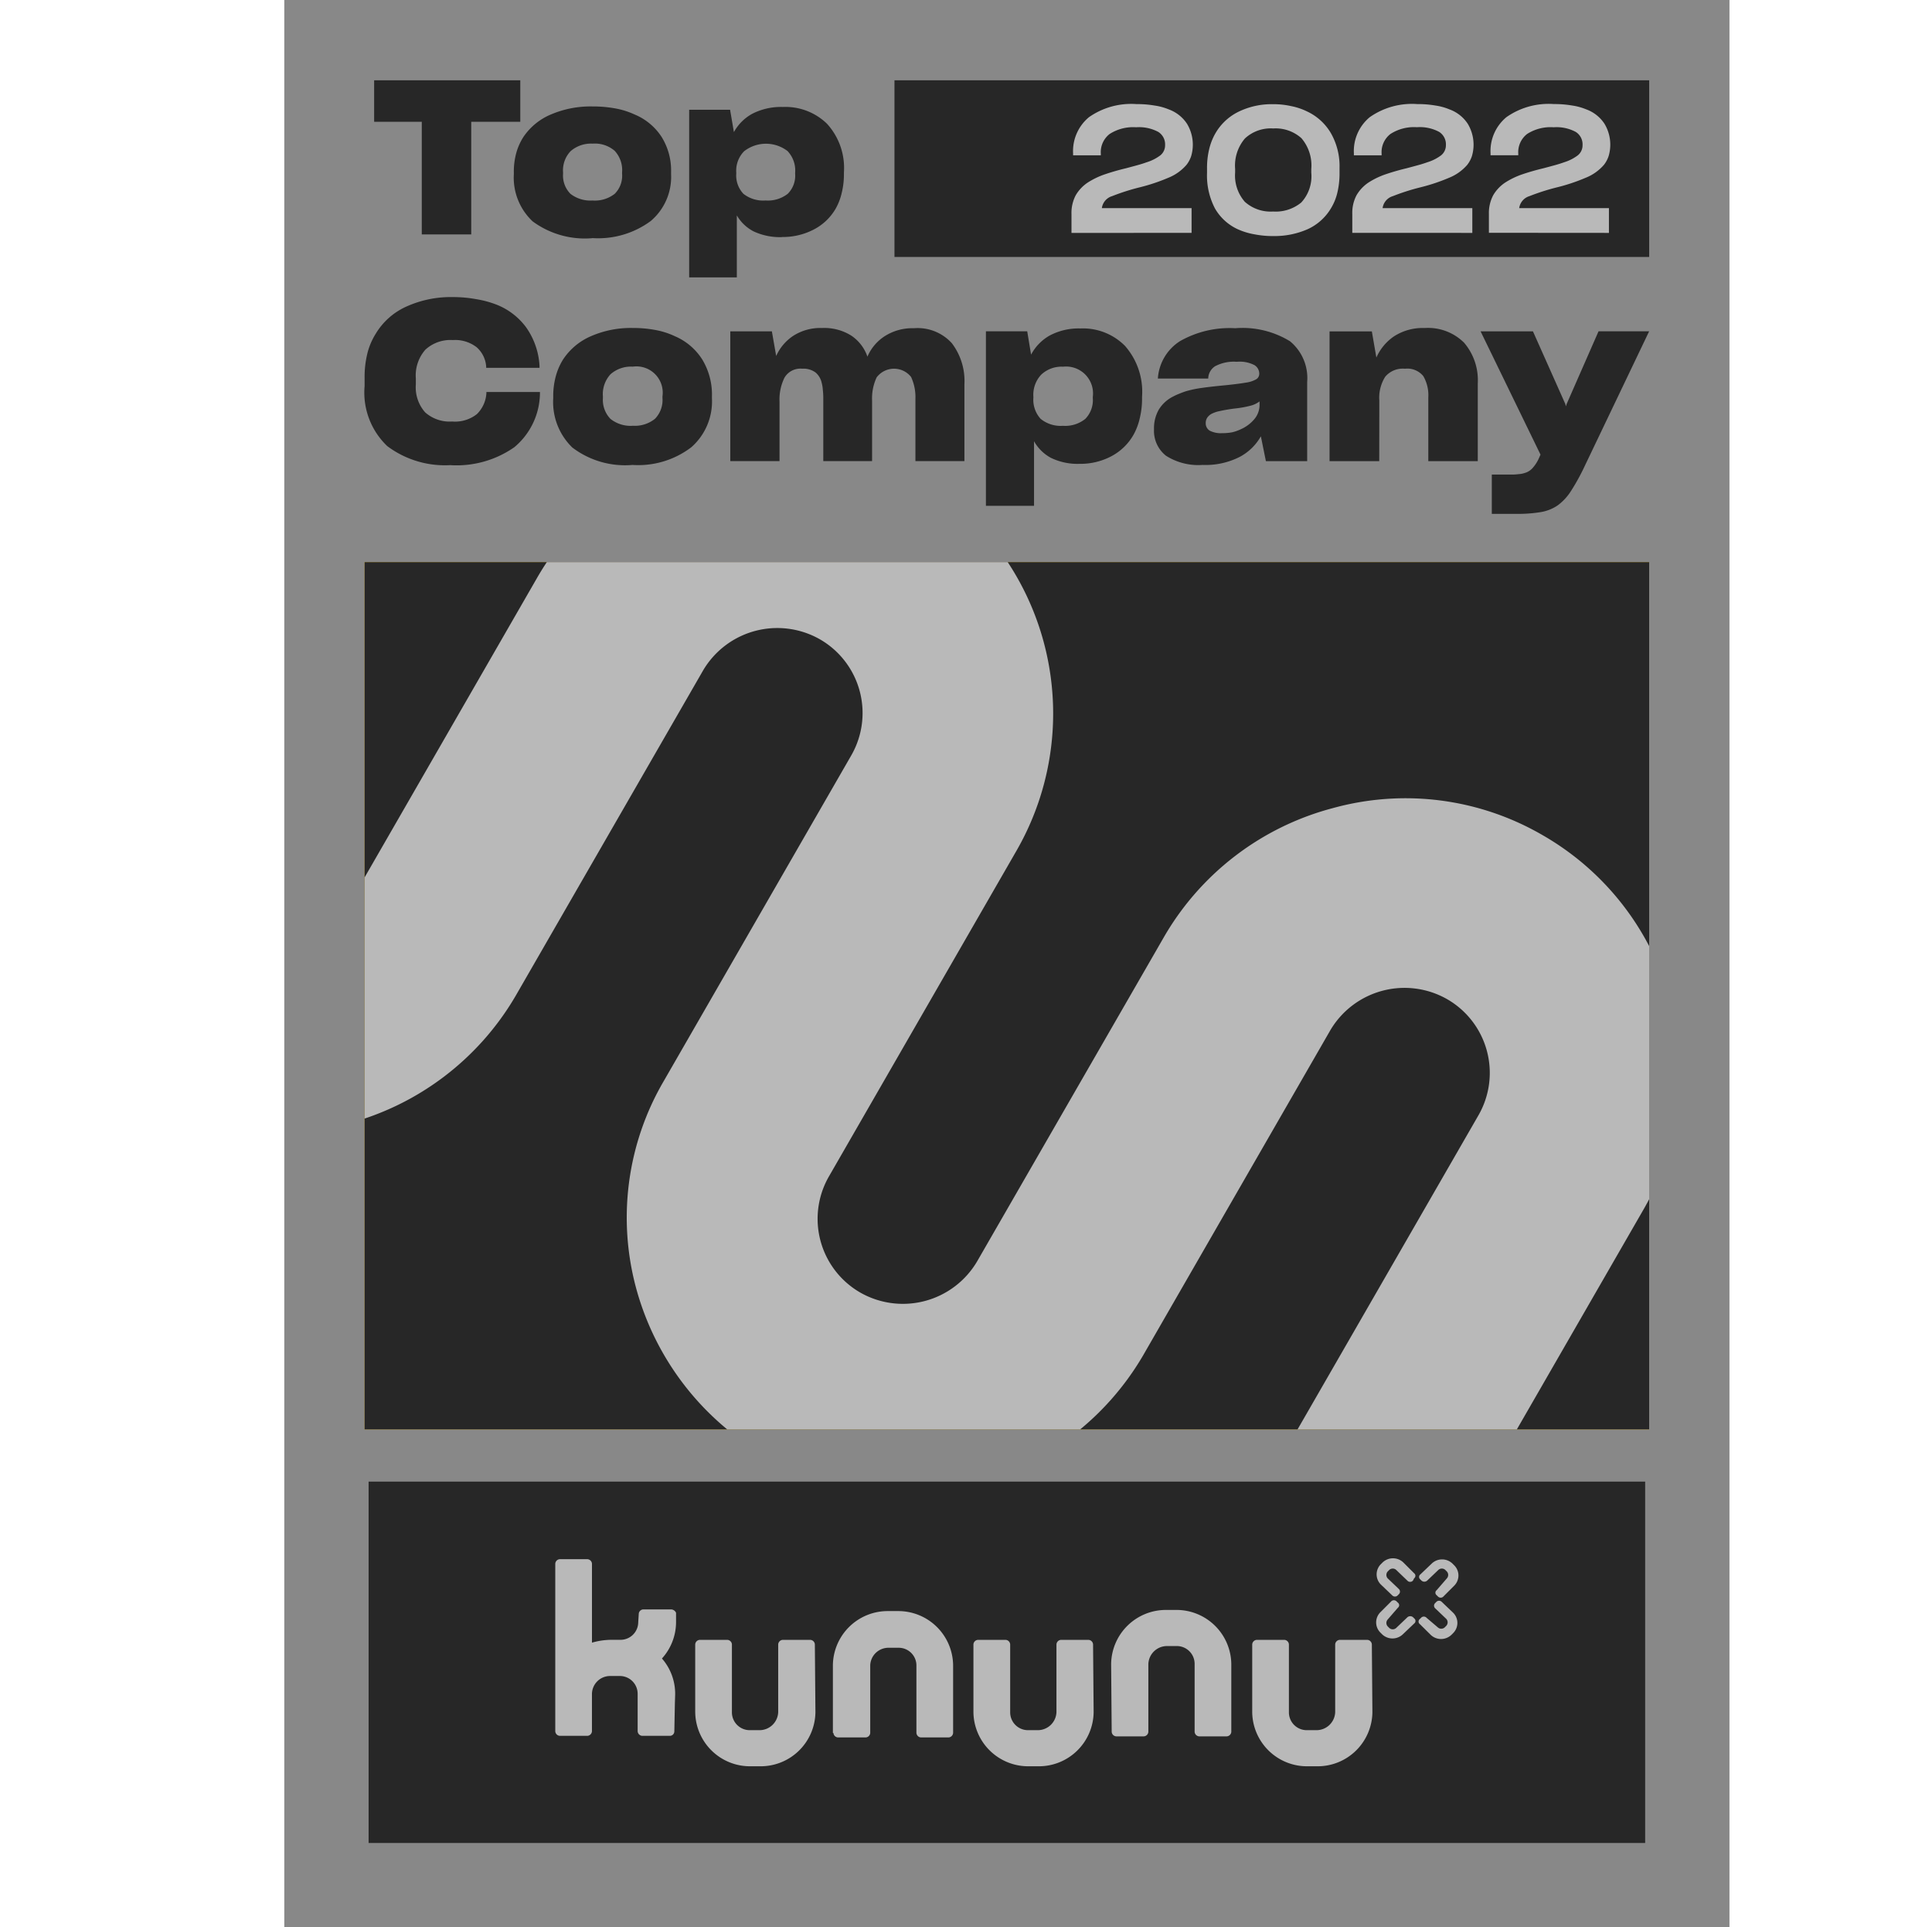<svg xmlns="http://www.w3.org/2000/svg" xmlns:xlink="http://www.w3.org/1999/xlink" width="107.666" height="107.381" viewBox="0 0 107.666 107.381">
  <defs>
    <clipPath id="clip-path">
      <rect id="Rechteck_1491" data-name="Rechteck 1491" width="71.587" height="48.321" fill="none"/>
    </clipPath>
    <clipPath id="clip-path-2">
      <rect id="Rechteck_1494" data-name="Rechteck 1494" width="107.666" height="107.381" fill="none"/>
    </clipPath>
  </defs>
  <g id="Gruppe_539" data-name="Gruppe 539" transform="translate(-631.063 -464)">
    <rect id="Rechteck_1488" data-name="Rechteck 1488" width="80.536" height="107.381" transform="translate(646.906 464)" fill="#888"/>
    <rect id="Rechteck_1489" data-name="Rechteck 1489" width="71.587" height="48.321" transform="translate(651.38 495.319)" fill="#feca14"/>
    <rect id="Rechteck_1490" data-name="Rechteck 1490" width="71.587" height="48.321" transform="translate(651.38 495.319)" fill="#272727"/>
    <g id="Gruppe_534" data-name="Gruppe 534" transform="translate(651.38 495.319)">
      <g id="Gruppe_533" data-name="Gruppe 533" clip-path="url(#clip-path)">
        <path id="Pfad_565" data-name="Pfad 565" d="M7.673,63.831a15.207,15.207,0,0,0,11.695,1.5A15.391,15.391,0,0,0,28.741,58.2L39.178,40.086a4.8,4.8,0,0,1,6.516-1.74,4.737,4.737,0,0,1,1.74,6.476L37,62.939a15.06,15.06,0,0,0-1.53,11.631,15.451,15.451,0,0,0,28.227,3.682L74.131,60.135a4.8,4.8,0,0,1,6.515-1.74,4.737,4.737,0,0,1,1.741,6.476L71.951,82.988a15.056,15.056,0,0,0-1.529,11.631,15.411,15.411,0,0,0,28.192,3.663l8.337-14.346a5.275,5.275,0,0,0-1.944-7.232,5.347,5.347,0,0,0-7.276,1.944L89.393,92.993a4.8,4.8,0,0,1-6.515,1.74,4.738,4.738,0,0,1-1.741-6.477L91.574,70.14a15.253,15.253,0,0,0-5.614-20.887,15.207,15.207,0,0,0-11.695-1.5,15.4,15.4,0,0,0-9.373,7.132L54.455,73a4.8,4.8,0,0,1-6.516,1.74,4.738,4.738,0,0,1-1.74-6.477L56.635,50.144A15.318,15.318,0,0,0,51.006,29.2a15.461,15.461,0,0,0-21.033,5.647L19.536,52.969a4.8,4.8,0,0,1-6.516,1.74,4.736,4.736,0,0,1-1.74-6.476l8.356-14.38a5.274,5.274,0,0,0-1.944-7.232,5.347,5.347,0,0,0-7.276,1.944L2.08,42.91A15.32,15.32,0,0,0,7.673,63.831" transform="translate(-20.317 -34.044)" fill="#b9b9b9"/>
      </g>
    </g>
    <rect id="Rechteck_1492" data-name="Rechteck 1492" width="71.14" height="20.134" transform="translate(651.604 546.549)" fill="#272727"/>
    <rect id="Rechteck_1493" data-name="Rechteck 1493" width="42.058" height="9.843" transform="translate(680.91 468.474)" fill="#272727"/>
    <g id="Gruppe_536" data-name="Gruppe 536" transform="translate(631.063 464)">
      <g id="Gruppe_535" data-name="Gruppe 535" clip-path="url(#clip-path-2)">
        <path id="Pfad_566" data-name="Pfad 566" d="M73.421,13.657V12.279h-5a.811.811,0,0,1,.571-.669,12.229,12.229,0,0,1,1.575-.5,10.427,10.427,0,0,0,1.555-.522,2.629,2.629,0,0,0,1.014-.719,1.611,1.611,0,0,0,.266-.5,2.254,2.254,0,0,0-.236-1.791,2.051,2.051,0,0,0-1.014-.8,3.269,3.269,0,0,0-.8-.217,5.744,5.744,0,0,0-1-.079,4.1,4.1,0,0,0-2.648.728,2.451,2.451,0,0,0-.886,2.018v.108h1.545V9.247a1.281,1.281,0,0,1,.492-1.1,2.423,2.423,0,0,1,1.476-.374,2.274,2.274,0,0,1,1.23.256.818.818,0,0,1,.384.738.718.718,0,0,1-.266.571,2.469,2.469,0,0,1-.758.384q-.246.089-.532.167t-.62.167q-.62.148-1.171.335a4.382,4.382,0,0,0-.965.463,2.16,2.16,0,0,0-.669.709,2.114,2.114,0,0,0-.236,1.043v1.053Zm4.544.177a4.583,4.583,0,0,0,1.929-.384,2.927,2.927,0,0,0,1.3-1.171,2.987,2.987,0,0,0,.354-.876,4.594,4.594,0,0,0,.118-1.073v-.285A3.7,3.7,0,0,0,81.184,8.1a3.013,3.013,0,0,0-1.309-1.2,3.6,3.6,0,0,0-.9-.305,4.516,4.516,0,0,0-1.014-.108,4.221,4.221,0,0,0-1.929.423,3.019,3.019,0,0,0-1.289,1.211A3.3,3.3,0,0,0,74.4,9a4.423,4.423,0,0,0-.118,1.053v.266a3.958,3.958,0,0,0,.443,1.978,2.818,2.818,0,0,0,1.28,1.162,3.848,3.848,0,0,0,.906.276,5.386,5.386,0,0,0,1.053.1m0-1.368a2.154,2.154,0,0,1-1.575-.541,2.218,2.218,0,0,1-.541-1.634v-.2A2.329,2.329,0,0,1,76.391,8.4a2.108,2.108,0,0,1,1.575-.561,2.157,2.157,0,0,1,1.575.541,2.332,2.332,0,0,1,.551,1.723v.2a2.157,2.157,0,0,1-.561,1.664,2.244,2.244,0,0,1-1.565.5m11.1,1.191V12.279h-5a.812.812,0,0,1,.571-.669,12.229,12.229,0,0,1,1.575-.5,10.427,10.427,0,0,0,1.555-.522,2.622,2.622,0,0,0,1.014-.719,1.611,1.611,0,0,0,.266-.5,2.254,2.254,0,0,0-.236-1.791,2.051,2.051,0,0,0-1.014-.8A3.257,3.257,0,0,0,87,6.56a5.744,5.744,0,0,0-1-.079,4.1,4.1,0,0,0-2.648.728,2.451,2.451,0,0,0-.886,2.018v.108h1.545V9.247a1.281,1.281,0,0,1,.492-1.1A2.422,2.422,0,0,1,85.98,7.77a2.274,2.274,0,0,1,1.23.256.818.818,0,0,1,.384.738.718.718,0,0,1-.266.571,2.469,2.469,0,0,1-.758.384q-.246.089-.532.167t-.62.167q-.62.148-1.171.335a4.4,4.4,0,0,0-.965.463,2.169,2.169,0,0,0-.669.709,2.114,2.114,0,0,0-.236,1.043v1.053Zm7.613,0V12.279h-5a.811.811,0,0,1,.571-.669,12.229,12.229,0,0,1,1.575-.5,10.427,10.427,0,0,0,1.555-.522A2.629,2.629,0,0,0,96.4,9.867a1.612,1.612,0,0,0,.266-.5,2.254,2.254,0,0,0-.236-1.791,2.051,2.051,0,0,0-1.014-.8,3.269,3.269,0,0,0-.8-.217,5.744,5.744,0,0,0-1-.079,4.1,4.1,0,0,0-2.648.728,2.451,2.451,0,0,0-.886,2.018v.108h1.545V9.247a1.281,1.281,0,0,1,.492-1.1,2.422,2.422,0,0,1,1.476-.374,2.274,2.274,0,0,1,1.23.256.818.818,0,0,1,.384.738.718.718,0,0,1-.266.571,2.469,2.469,0,0,1-.758.384q-.246.089-.532.167t-.62.167q-.62.148-1.171.335a4.382,4.382,0,0,0-.965.463,2.16,2.16,0,0,0-.669.709A2.114,2.114,0,0,0,89.99,12.6v1.053Z" transform="translate(-7.017 -0.682)" fill="#b9b9b9"/>
        <path id="Pfad_567" data-name="Pfad 567" d="M31.444,7.311V5H23.3V7.311h2.655v6.276h2.756V7.311Z" transform="translate(-2.45 -0.526)" fill="#272727"/>
        <path id="Pfad_568" data-name="Pfad 568" d="M36.367,13.962a4.94,4.94,0,0,0,3.256-.946,3.221,3.221,0,0,0,1.14-2.623v-.1a3.541,3.541,0,0,0-.526-1.964,3.3,3.3,0,0,0-1.516-1.257,4.391,4.391,0,0,0-1.077-.336,6.849,6.849,0,0,0-1.253-.108,5.619,5.619,0,0,0-2.318.444,3.453,3.453,0,0,0-1.54,1.257,3.251,3.251,0,0,0-.4.9A3.913,3.913,0,0,0,32,10.3v.1a3.338,3.338,0,0,0,1.052,2.634,4.912,4.912,0,0,0,3.319.934m.013-2.1a1.812,1.812,0,0,1-1.228-.371,1.443,1.443,0,0,1-.413-1.114V10.3a1.541,1.541,0,0,1,.426-1.186A1.734,1.734,0,0,1,36.392,8.7,1.688,1.688,0,0,1,37.62,9.1a1.586,1.586,0,0,1,.413,1.2v.083a1.42,1.42,0,0,1-.413,1.114,1.8,1.8,0,0,1-1.24.371" transform="translate(-3.365 -0.697)" fill="#272727"/>
        <path id="Pfad_569" data-name="Pfad 569" d="M47.171,11.87a1.78,1.78,0,0,1-1.227-.371,1.486,1.486,0,0,1-.4-1.126v-.06a1.54,1.54,0,0,1,.438-1.186A1.976,1.976,0,0,1,48.4,9.115a1.571,1.571,0,0,1,.426,1.209v.06a1.423,1.423,0,0,1-.413,1.114,1.8,1.8,0,0,1-1.24.371m.94,2.036a3.729,3.729,0,0,0,1.716-.4,2.991,2.991,0,0,0,1.251-1.173,3.267,3.267,0,0,0,.339-.874,4.319,4.319,0,0,0,.125-1.066v-.084A3.652,3.652,0,0,0,50.6,7.594a3.325,3.325,0,0,0-2.468-.934,3.5,3.5,0,0,0-1.68.371,2.565,2.565,0,0,0-1.039,1.03l-.213-1.246h-2.28v9.341h2.656V12.7a2.3,2.3,0,0,0,.926.887,3.443,3.443,0,0,0,1.6.323" transform="translate(-4.514 -0.7)" fill="#272727"/>
        <path id="Pfad_570" data-name="Pfad 570" d="M27.509,27.863a5.619,5.619,0,0,0,3.54-1,3.966,3.966,0,0,0,1.429-2.991v-.088H29.494v.063a1.782,1.782,0,0,1-.531,1.172,1.974,1.974,0,0,1-1.378.411,2.056,2.056,0,0,1-1.505-.511,2.1,2.1,0,0,1-.518-1.558v-.325a2.173,2.173,0,0,1,.531-1.608,2.062,2.062,0,0,1,1.53-.536,1.959,1.959,0,0,1,1.328.4,1.581,1.581,0,0,1,.531,1.085v.063h2.972v-.113a4.115,4.115,0,0,0-.746-2.144,3.756,3.756,0,0,0-1.669-1.272,5.662,5.662,0,0,0-1.126-.3,7.051,7.051,0,0,0-1.289-.113,5.994,5.994,0,0,0-2.579.523,3.81,3.81,0,0,0-1.72,1.521,3.748,3.748,0,0,0-.468,1.11,5.53,5.53,0,0,0-.151,1.334v.473A4.12,4.12,0,0,0,23.969,26.8a5.356,5.356,0,0,0,3.54,1.059" transform="translate(-2.388 -1.945)" fill="#272727"/>
        <path id="Pfad_571" data-name="Pfad 571" d="M38.859,28.052a4.883,4.883,0,0,0,3.288-.985,3.4,3.4,0,0,0,1.15-2.73v-.1a3.772,3.772,0,0,0-.531-2.045,3.368,3.368,0,0,0-1.53-1.309,4.4,4.4,0,0,0-1.087-.349,6.722,6.722,0,0,0-1.264-.112,5.541,5.541,0,0,0-2.339.461,3.526,3.526,0,0,0-1.555,1.309,3.468,3.468,0,0,0-.4.935,4.2,4.2,0,0,0-.139,1.11v.1a3.528,3.528,0,0,0,1.062,2.743,4.851,4.851,0,0,0,3.35.973m.013-2.182a1.8,1.8,0,0,1-1.239-.387,1.532,1.532,0,0,1-.417-1.16v-.087A1.632,1.632,0,0,1,37.645,23a1.72,1.72,0,0,1,1.239-.424,1.465,1.465,0,0,1,1.656,1.658v.087a1.5,1.5,0,0,1-.417,1.16,1.785,1.785,0,0,1-1.252.387" transform="translate(-3.622 -2.148)" fill="#272727"/>
        <path id="Pfad_572" data-name="Pfad 572" d="M48.223,24.524A2.744,2.744,0,0,1,48.5,23.19a1.031,1.031,0,0,1,.986-.5,1.138,1.138,0,0,1,.746.212,1.049,1.049,0,0,1,.341.574,1.991,1.991,0,0,1,.064.4,3.777,3.777,0,0,1,.025.449V27.84h2.719V24.449a2.753,2.753,0,0,1,.253-1.272,1.211,1.211,0,0,1,1.921-.025,2.655,2.655,0,0,1,.241,1.222V27.84h2.731V23.564a3.477,3.477,0,0,0-.7-2.293,2.571,2.571,0,0,0-2.112-.836,2.865,2.865,0,0,0-1.619.437,2.552,2.552,0,0,0-.974,1.147,2.311,2.311,0,0,0-.9-1.172,2.834,2.834,0,0,0-1.631-.424,2.8,2.8,0,0,0-1.605.437,2.637,2.637,0,0,0-.949,1.122l-.24-1.372H45.479V27.84h2.744Z" transform="translate(-4.782 -2.148)" fill="#272727"/>
        <path id="Pfad_573" data-name="Pfad 573" d="M65.688,25.874a1.762,1.762,0,0,1-1.238-.387,1.575,1.575,0,0,1-.405-1.172v-.063a1.63,1.63,0,0,1,.443-1.234,1.654,1.654,0,0,1,1.213-.437,1.5,1.5,0,0,1,1.656,1.683v.063a1.5,1.5,0,0,1-.417,1.16,1.785,1.785,0,0,1-1.252.387m.949,2.119a3.667,3.667,0,0,0,1.732-.412,3.063,3.063,0,0,0,1.264-1.221,3.463,3.463,0,0,0,.341-.91,4.577,4.577,0,0,0,.127-1.11v-.088a3.867,3.867,0,0,0-.949-2.829,3.3,3.3,0,0,0-2.491-.973,3.44,3.44,0,0,0-1.694.387,2.637,2.637,0,0,0-1.05,1.072l-.215-1.3H61.4v9.724h2.681v-3.6a2.366,2.366,0,0,0,.935.923,3.383,3.383,0,0,0,1.619.336" transform="translate(-6.457 -2.15)" fill="#272727"/>
        <path id="Pfad_574" data-name="Pfad 574" d="M75.659,26.283a1.35,1.35,0,0,1-.683-.137.476.476,0,0,1-.227-.423.546.546,0,0,1,.075-.287.693.693,0,0,1,.241-.225,1.712,1.712,0,0,1,.481-.162,8.663,8.663,0,0,1,.91-.149,5.866,5.866,0,0,0,.8-.149,1.412,1.412,0,0,0,.493-.237v.212a1.225,1.225,0,0,1-.278.761,2.07,2.07,0,0,1-.758.574,2.379,2.379,0,0,1-.493.174,3.024,3.024,0,0,1-.557.049m2.44,1.559h2.3V23.428a2.653,2.653,0,0,0-.961-2.268,5.07,5.07,0,0,0-3.048-.724,5.586,5.586,0,0,0-3.085.724,2.676,2.676,0,0,0-1.227,2.081h2.807a.835.835,0,0,1,.379-.685,2.228,2.228,0,0,1,1.213-.25,1.794,1.794,0,0,1,.986.187.561.561,0,0,1,.266.474.357.357,0,0,1-.165.311,1.6,1.6,0,0,1-.568.187c-.144.025-.312.05-.506.074s-.4.05-.657.075q-.8.075-1.315.149a6.094,6.094,0,0,0-.885.187c-.126.042-.249.088-.367.138a2.806,2.806,0,0,0-.328.149,1.967,1.967,0,0,0-.809.736,2.091,2.091,0,0,0-.266,1.085v.013a1.763,1.763,0,0,0,.67,1.471,3.344,3.344,0,0,0,2.036.511,4.194,4.194,0,0,0,2.073-.449,2.928,2.928,0,0,0,1.176-1.146Z" transform="translate(-7.557 -2.149)" fill="#272727"/>
        <path id="Pfad_575" data-name="Pfad 575" d="M85.573,24.462a2.189,2.189,0,0,1,.328-1.322,1.275,1.275,0,0,1,1.1-.448,1.148,1.148,0,0,1,1.024.412,2.108,2.108,0,0,1,.278,1.184v3.553H91.06V23.515a3.219,3.219,0,0,0-.758-2.268,2.846,2.846,0,0,0-2.2-.823,2.945,2.945,0,0,0-1.707.462,2.78,2.78,0,0,0-.986,1.184l-.252-1.459H82.8v7.231h2.769Z" transform="translate(-8.707 -2.148)" fill="#272727"/>
        <path id="Pfad_576" data-name="Pfad 576" d="M94.217,30.8a7.709,7.709,0,0,0,1.353-.1,2.36,2.36,0,0,0,.935-.374,2.971,2.971,0,0,0,.746-.811,12,12,0,0,0,.771-1.408l3.578-7.48h-2.82L97,24.683l-.038.125-.038-.138-1.8-4.038H92.206L95.545,27.5l-.089.2a2.106,2.106,0,0,1-.354.549.908.908,0,0,1-.443.275,1.205,1.205,0,0,1-.328.062,2.873,2.873,0,0,1-.4.025h-1.1V30.8Z" transform="translate(-9.696 -2.17)" fill="#272727"/>
        <path id="Pfad_577" data-name="Pfad 577" d="M41.261,104.625a2.982,2.982,0,0,0-.736-2.012,3.029,3.029,0,0,0,.786-2.013v-.534a.314.314,0,0,0-.283-.189H39.486a.266.266,0,0,0-.251.22l-.032.5a.986.986,0,0,1-1,.975h-.541a3.956,3.956,0,0,0-1.037.158v-4.4a.272.272,0,0,0-.252-.251H34.831a.27.27,0,0,0-.251.251v9.34a.271.271,0,0,0,.251.252h1.541a.273.273,0,0,0,.252-.252v-2.075a1.012,1.012,0,0,1,1.006-1.007h.535a.993.993,0,0,1,1.006.982v2.1a.273.273,0,0,0,.251.252h1.542a.249.249,0,0,0,.251-.246v-.006l.031-1.572Z" transform="translate(-3.636 -10.208)" fill="#b9b9b9"/>
        <path id="Pfad_578" data-name="Pfad 578" d="M49.963,102.354a.27.27,0,0,0-.251-.251H48.171a.27.27,0,0,0-.251.251v3.774a1.042,1.042,0,0,1-1.038,1.007h-.535a.993.993,0,0,1-1.006-.981v-3.8a.27.27,0,0,0-.251-.251H43.547a.27.27,0,0,0-.251.251v3.774a3.054,3.054,0,0,0,3.082,3.019h.535a3.053,3.053,0,0,0,3.082-3.019Z" transform="translate(-4.553 -10.737)" fill="#b9b9b9"/>
        <path id="Pfad_579" data-name="Pfad 579" d="M51.9,107.1a.269.269,0,0,0,.251.251H53.7a.268.268,0,0,0,.251-.251V103.33a1.016,1.016,0,0,1,1.038-.975h.536a.987.987,0,0,1,1,.968V107.1a.271.271,0,0,0,.252.251h1.541a.271.271,0,0,0,.252-.251V103.33a3.054,3.054,0,0,0-3.082-3.019h-.536a3.053,3.053,0,0,0-3.082,3.019V107.1Z" transform="translate(-5.455 -10.548)" fill="#b9b9b9"/>
        <path id="Pfad_580" data-name="Pfad 580" d="M67.289,102.354a.27.27,0,0,0-.251-.251H65.5a.27.27,0,0,0-.251.251v3.774a1.042,1.042,0,0,1-1.038,1.007h-.535a.993.993,0,0,1-1.006-.981v-3.8a.27.27,0,0,0-.251-.251H60.873a.27.27,0,0,0-.251.251v3.774a3.054,3.054,0,0,0,3.082,3.019h.535a3.053,3.053,0,0,0,3.082-3.019Z" transform="translate(-6.375 -10.737)" fill="#b9b9b9"/>
        <path id="Pfad_581" data-name="Pfad 581" d="M84.651,102.354a.27.27,0,0,0-.251-.251H82.859a.27.27,0,0,0-.251.251v3.774a1.042,1.042,0,0,1-1.038,1.007h-.535a.993.993,0,0,1-1.006-.981v-3.8a.27.27,0,0,0-.251-.251H78.235a.271.271,0,0,0-.251.251v3.774a3.054,3.054,0,0,0,3.082,3.019H81.6a3.053,3.053,0,0,0,3.082-3.019Z" transform="translate(-8.201 -10.737)" fill="#b9b9b9"/>
        <path id="Pfad_582" data-name="Pfad 582" d="M69.229,107.033a.27.27,0,0,0,.251.251h1.541a.27.27,0,0,0,.251-.251v-3.774a1.042,1.042,0,0,1,1.038-1.007h.535a.993.993,0,0,1,1.006.981v3.8a.27.27,0,0,0,.251.251h1.542a.271.271,0,0,0,.251-.251v-3.774a3.054,3.054,0,0,0-3.082-3.019H72.28a3.053,3.053,0,0,0-3.082,3.019Z" transform="translate(-7.277 -10.541)" fill="#b9b9b9"/>
        <path id="Pfad_583" data-name="Pfad 583" d="M86.819,97.669a.286.286,0,0,0-.378,0l-.094.094a.286.286,0,0,0,0,.378l.629.6a.2.2,0,0,1,0,.28l0,0-.064.064a.21.21,0,0,1-.3.016.145.145,0,0,1-.017-.016l-.629-.6a.8.8,0,0,1,0-1.13l0,0,.095-.095a.836.836,0,0,1,1.163,0l.566.566.032.031a.176.176,0,0,1,0,.283l-.064.126a.211.211,0,0,1-.3.017l-.017-.017Z" transform="translate(-9.016 -10.203)" fill="#b9b9b9"/>
        <path id="Pfad_584" data-name="Pfad 584" d="M89.927,98.148a.286.286,0,0,0,0-.378l-.094-.094a.286.286,0,0,0-.378,0l-.629.6a.24.24,0,0,1-.315,0l-.063-.064a.176.176,0,0,1-.037-.246.2.2,0,0,1,.037-.037l.629-.6a.836.836,0,0,1,1.163,0l.095.095a.8.8,0,0,1,.007,1.125l-.007.007-.566.566-.031.032a.211.211,0,0,1-.3.017l-.017-.017-.064-.064a.177.177,0,0,1-.037-.246.2.2,0,0,1,.037-.037Z" transform="translate(-9.294 -10.21)" fill="#b9b9b9"/>
        <path id="Pfad_585" data-name="Pfad 585" d="M86.343,100.711a.287.287,0,0,0,0,.379l.094.094a.286.286,0,0,0,.378,0l.629-.6a.24.24,0,0,1,.315,0l.063.063a.177.177,0,0,1,.037.247.174.174,0,0,1-.037.036l-.629.6a.836.836,0,0,1-1.163,0l-.095-.095a.8.8,0,0,1,0-1.129l0,0,.566-.566.031-.033a.211.211,0,0,1,.3-.016l.017.016.064.064a.176.176,0,0,1,.037.246.237.237,0,0,1-.037.037Z" transform="translate(-9.012 -10.477)" fill="#b9b9b9"/>
        <path id="Pfad_586" data-name="Pfad 586" d="M89.42,101.155a.286.286,0,0,0,.378,0l.094-.094a.286.286,0,0,0,0-.378l-.629-.6a.2.2,0,0,1,0-.28l0,0,.064-.064a.21.21,0,0,1,.3-.016.146.146,0,0,1,.017.016l.629.6a.8.8,0,0,1,0,1.13l0,0-.095.095a.836.836,0,0,1-1.163,0L88.446,101l-.032-.031a.176.176,0,0,1,0-.283l.064-.063a.209.209,0,0,1,.3-.017l.017.017Z" transform="translate(-9.29 -10.481)" fill="#b9b9b9"/>
      </g>
    </g>
  </g>
</svg>
